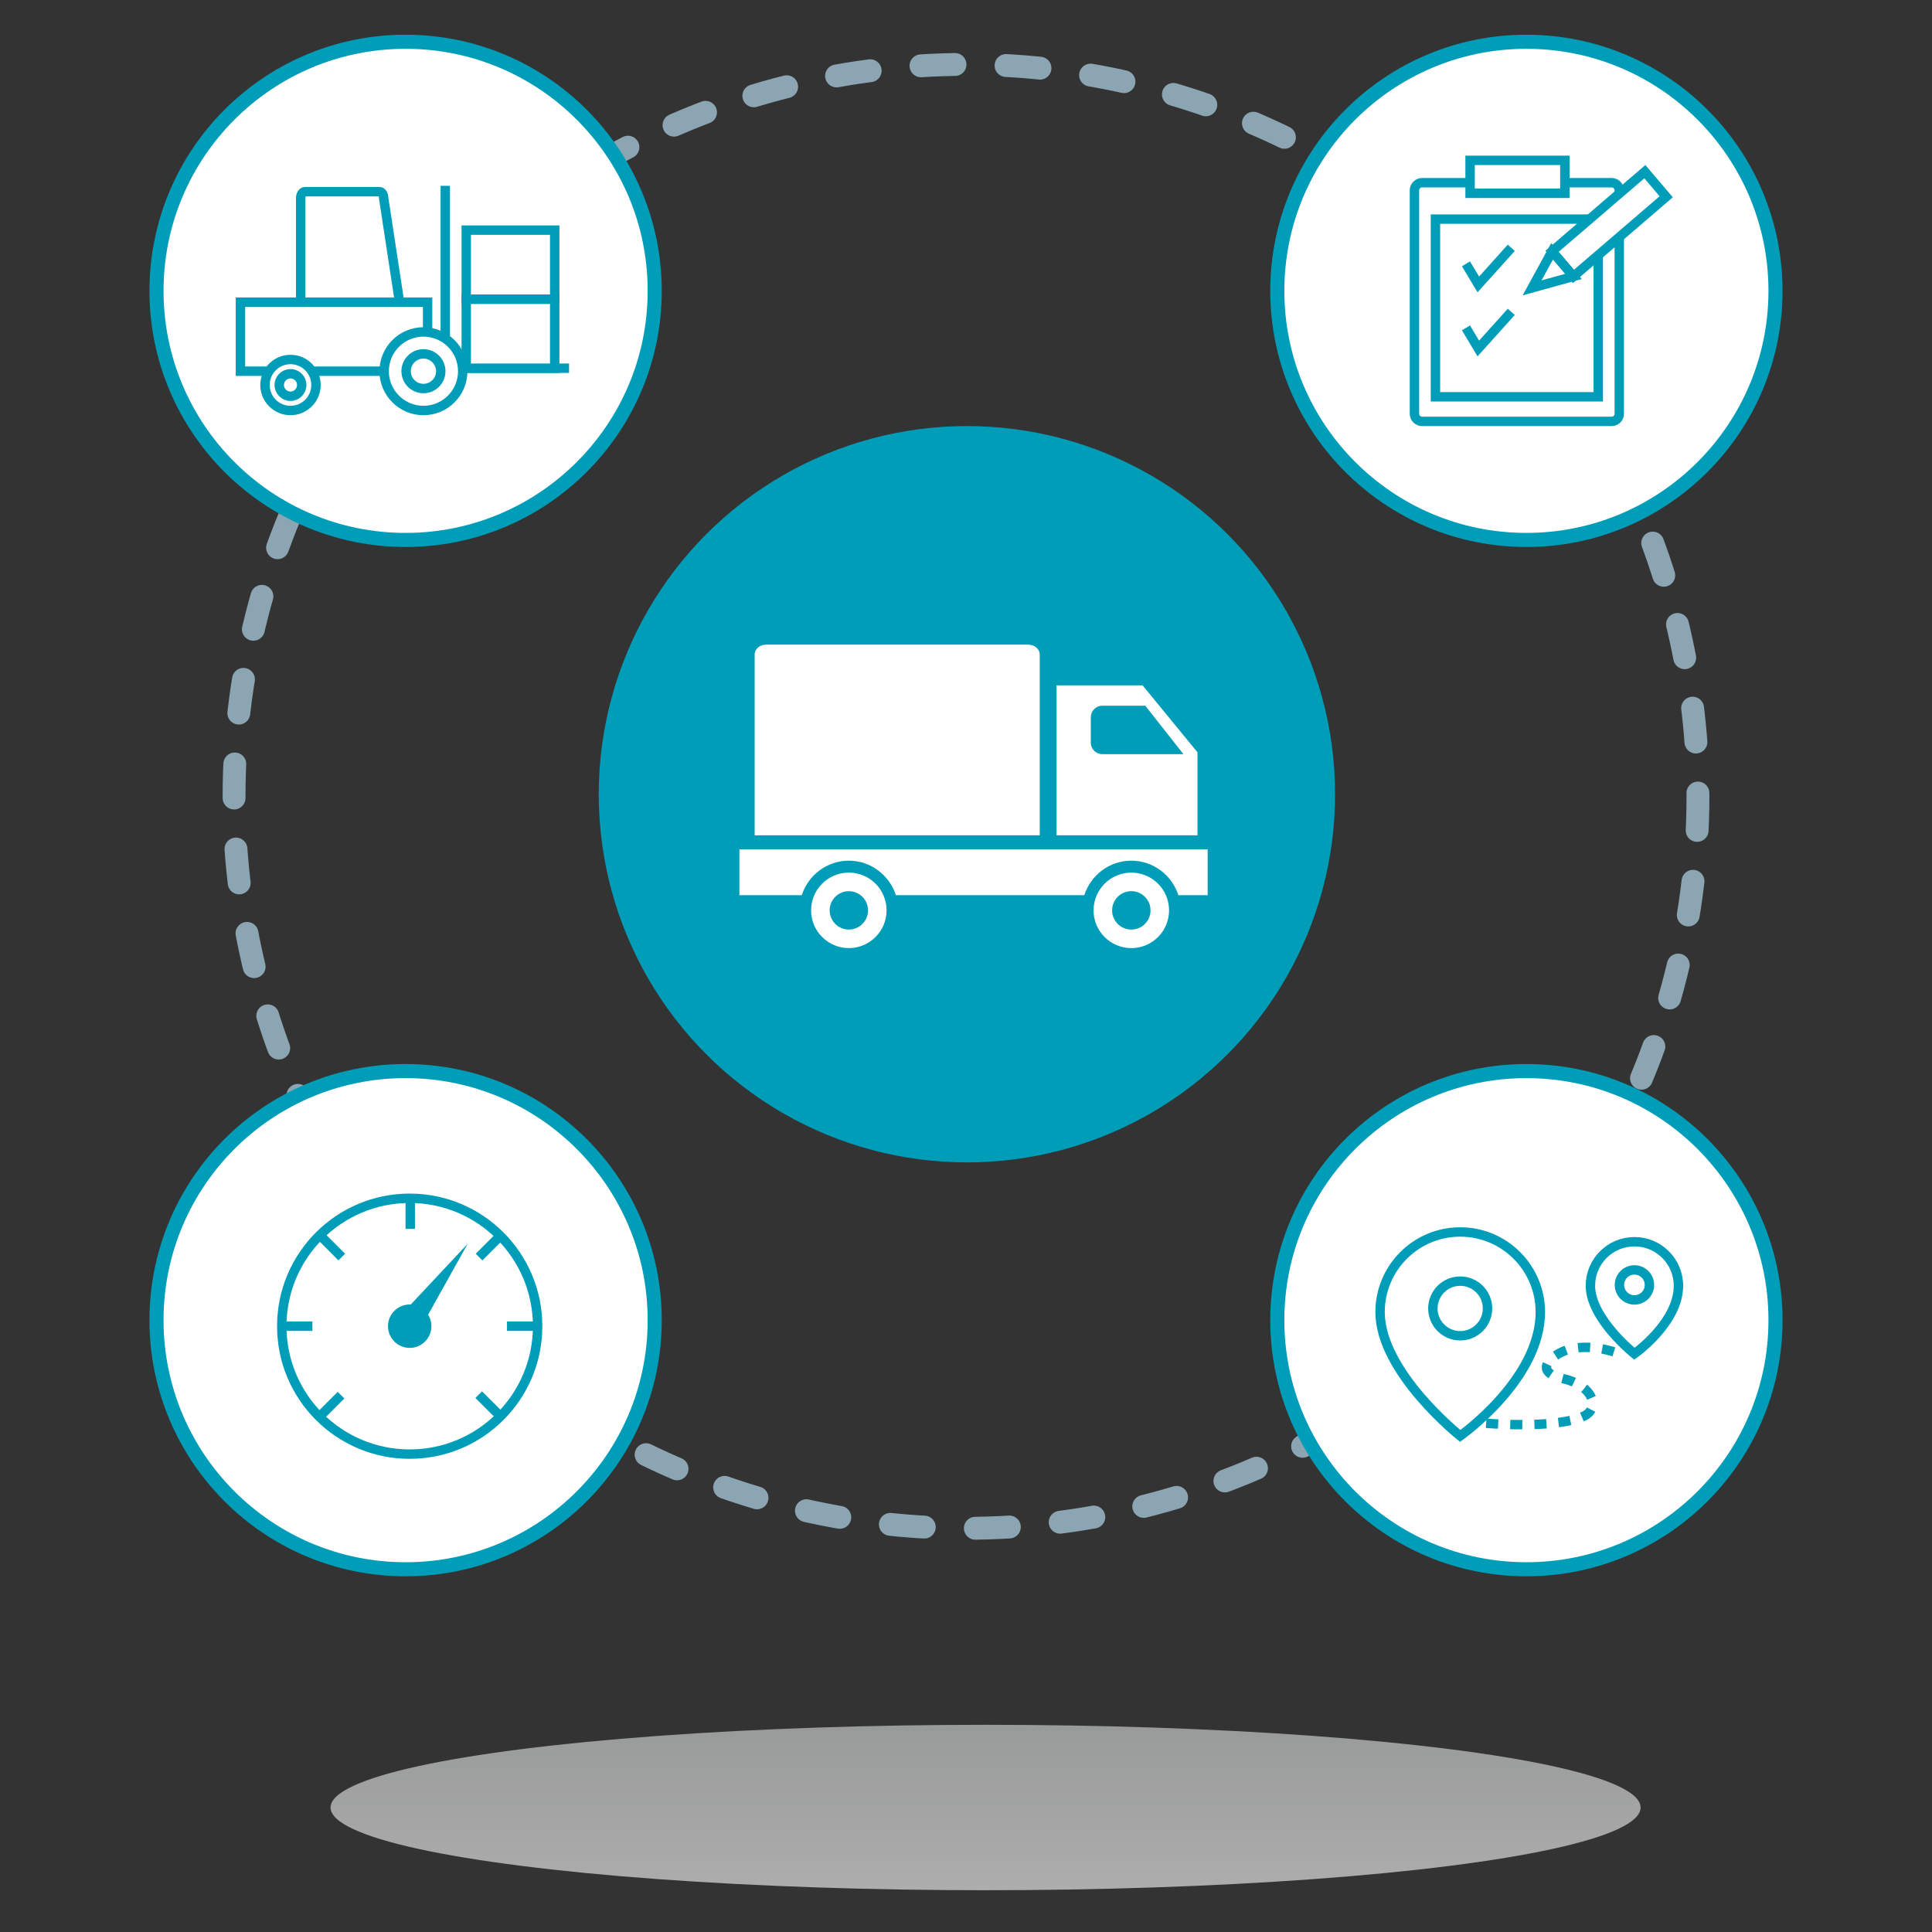 <?xml version="1.0" encoding="utf-8"?>
<!-- Generator: Adobe Illustrator 14.0.0, SVG Export Plug-In . SVG Version: 6.00 Build 43363)  -->
<!DOCTYPE svg PUBLIC "-//W3C//DTD SVG 1.1//EN" "http://www.w3.org/Graphics/SVG/1.1/DTD/svg11.dtd">
<svg version="1.1" id="Ebene_1" xmlns="http://www.w3.org/2000/svg" xmlns:xlink="http://www.w3.org/1999/xlink" x="0px" y="0px"
	 width="200px" height="200px" viewBox="0 0 200 200" enable-background="new 0 0 200 200" xml:space="preserve">
<rect x="0" y="0" width="200" height="200" fill="#333333" stroke="none"/>
<g>
	<circle fill="#009DB8" cx="100.095" cy="82.219" r="38.113"/>
	
		<circle fill="none" stroke="#8BA5B3" stroke-width="2.368" stroke-linecap="round" stroke-linejoin="round" stroke-dasharray="3.524,5.286" cx="100.001" cy="82.439" r="75.771"/>
	<circle fill="#FFFFFF" stroke="#009DB8" stroke-width="1.458" cx="158.013" cy="30.109" r="25.786"/>
	<circle fill="#FFFFFF" stroke="#009DB8" stroke-width="1.458" cx="158.013" cy="136.664" r="25.786"/>
	<circle fill="#FFFFFF" stroke="#009DB8" stroke-width="1.458" cx="41.988" cy="30.109" r="25.787"/>
	<circle fill="#FFFFFF" stroke="#009DB8" stroke-width="1.458" cx="41.988" cy="136.664" r="25.787"/>
	<linearGradient id="SVGID_1_" gradientUnits="userSpaceOnUse" x1="102.026" y1="195.676" x2="102.026" y2="178.55">
		<stop  offset="0" style="stop-color:#FFFFFF"/>
		<stop  offset="1" style="stop-color:#DDDFDF"/>
	</linearGradient>
	<ellipse opacity="0.6" fill="url(#SVGID_1_)" cx="102.027" cy="187.113" rx="67.808" ry="8.562"/>
	<g>
		<path fill="#FFFFFF" d="M107.631,86.472h-1.195H79.318h-1.195V67.742c0-0.559,0.535-1.009,1.195-1.009h27.117
			c0.66,0,1.195,0.45,1.195,1.009V86.472z"/>
		<polygon fill="#FFFFFF" points="118.28,70.948 109.375,70.948 109.375,86.472 123.963,86.472 123.963,77.879 		"/>
		<path fill="#009DB8" d="M118.562,73.056h-4.447c-0.661,0-1.196,0.536-1.196,1.196v2.624c0,0.661,0.535,1.195,1.196,1.195h8.396
			L118.562,73.056z"/>
		<path fill="#FFFFFF" d="M83.964,94.24c0-2.16,1.751-3.908,3.908-3.908c2.158,0,3.906,1.748,3.906,3.908
			c0,2.155-1.748,3.905-3.906,3.905C85.715,98.146,83.964,96.396,83.964,94.24z"/>
		<circle fill="#FFFFFF" cx="117.113" cy="94.241" r="3.908"/>
		<circle fill="#009DB8" cx="87.872" cy="94.24" r="1.986"/>
		<path fill="#FFFFFF" d="M76.543,87.927v4.742h6.456c0.669-2.063,2.588-3.571,4.871-3.571s4.203,1.508,4.871,3.571h19.503
			c0.667-2.063,2.584-3.571,4.868-3.571c2.285,0,4.205,1.508,4.872,3.571h3.032v-4.742H76.543z"/>
		<circle fill="#009DB8" cx="117.114" cy="94.24" r="1.988"/>
	</g>
	<g>
		<path fill="#FFFFFF" stroke="#009DB8" stroke-width="0.974" stroke-dasharray="1.25" d="M167.065,139.943
			c0,0-3.076-1.05-5.349,0c-1.308,0.603-2.972,2.097,0.175,2.797c2.906,0.645,3.846,2.971,2.098,3.844
			c-1.748,0.875-6.467,1.224-12.584,0.525"/>
		<path fill="#FFFFFF" stroke="#009DB8" stroke-width="0.974" d="M159.455,135.828c0,6.976-8.296,12.819-8.296,12.819
			s-8.295-6.599-8.295-12.819c0-4.581,3.715-8.295,8.295-8.295C155.741,127.533,159.455,131.247,159.455,135.828z"/>
		<circle fill="#FFFFFF" stroke="#009DB8" stroke-width="0.974" cx="151.159" cy="135.451" r="2.828"/>
		<path fill="#FFFFFF" stroke="#009DB8" stroke-width="0.974" d="M173.753,133.1c0,3.832-4.558,7.042-4.558,7.042
			s-4.556-3.623-4.556-7.042c0-2.518,2.04-4.557,4.556-4.557C171.714,128.543,173.753,130.582,173.753,133.1z"/>
		<circle fill="#FFFFFF" stroke="#009DB8" stroke-width="0.974" cx="169.196" cy="133.015" r="1.553"/>
	</g>
	<g>
		<circle fill="#FFFFFF" stroke="#009DB8" stroke-width="0.974" cx="42.412" cy="137.288" r="13.242"/>
		<line fill="#FFFFFF" stroke="#009DB8" stroke-width="0.974" x1="29.17" y1="137.288" x2="32.339" y2="137.288"/>
		<line fill="#FFFFFF" stroke="#009DB8" stroke-width="0.974" x1="52.484" y1="137.288" x2="55.653" y2="137.288"/>
		<line fill="#FFFFFF" stroke="#009DB8" stroke-width="0.974" x1="42.468" y1="127.215" x2="42.468" y2="124.046"/>
		<line fill="#FFFFFF" stroke="#009DB8" stroke-width="0.974" x1="35.38" y1="130.132" x2="33.14" y2="127.892"/>
		<line fill="#FFFFFF" stroke="#009DB8" stroke-width="0.974" x1="49.591" y1="130.132" x2="51.831" y2="127.892"/>
		<line fill="#FFFFFF" stroke="#009DB8" stroke-width="0.974" x1="49.556" y1="144.371" x2="51.797" y2="146.612"/>
		<line fill="#FFFFFF" stroke="#009DB8" stroke-width="0.974" x1="33.064" y1="146.666" x2="35.305" y2="144.426"/>
		<circle fill="#009DB8" cx="42.412" cy="137.288" r="2.247"/>
		<polyline fill="#009DB8" points="43.307,137.911 48.418,128.751 41.155,136.502 		"/>
	</g>
	<g>
		<path fill="#FFFFFF" stroke="#009DB8" stroke-width="0.974" d="M167.627,42.831c0,0.438-0.354,0.791-0.791,0.791h-19.621
			c-0.438,0-0.792-0.354-0.792-0.791V19.704c0-0.438,0.354-0.79,0.792-0.79h19.621c0.437,0,0.791,0.353,0.791,0.79V42.831z"/>
		<rect x="148.597" y="22.681" fill="#FFFFFF" stroke="#009DB8" stroke-width="0.974" width="16.856" height="18.395"/>
		<rect x="152.182" y="16.599" fill="#FFFFFF" stroke="#009DB8" stroke-width="0.974" width="9.812" height="3.412"/>
		<polygon fill="#FFFFFF" stroke="#009DB8" stroke-width="0.974" points="172.487,20.37 162.879,28.618 160.668,26.018 
			170.275,17.771 		"/>
		<polyline fill="#FFFFFF" stroke="#009DB8" stroke-width="0.974" points="151.756,27.311 153.035,29.444 156.448,25.651 		"/>
		<polyline fill="#FFFFFF" stroke="#009DB8" stroke-width="0.974" points="151.756,33.94 153.035,36.075 156.448,32.282 		"/>
		<polygon fill="#FFFFFF" stroke="#009DB8" stroke-width="0.974" points="162.879,28.618 158.604,29.798 160.668,26.018 		"/>
	</g>
	<g>
		<polyline fill="#FFFFFF" stroke="#009DB8" stroke-width="0.974" points="46.095,19.236 46.095,38.118 58.906,38.118 		"/>
		<path fill="#FFFFFF" stroke="#009DB8" stroke-width="0.974" d="M41.628,33.035c0,0.387-0.19,0.699-0.427,0.699H31.55
			c-0.234,0-0.426-0.312-0.426-0.699V20.543c0-0.387,0.191-0.7,0.426-0.7h7.748c0.234,0,0.425,0.313,0.425,0.7L41.628,33.035z"/>
		<rect x="24.891" y="31.281" fill="#FFFFFF" stroke="#009DB8" stroke-width="0.974" width="19.375" height="7.146"/>
		<g>
			<circle fill="#FFFFFF" stroke="#009DB8" stroke-width="0.974" cx="30.071" cy="39.855" r="2.64"/>
			<circle fill="#FFFFFF" stroke="#009DB8" stroke-width="0.974" cx="30.071" cy="39.855" r="1.164"/>
		</g>
		<g>
			<circle fill="#FFFFFF" stroke="#009DB8" stroke-width="0.974" cx="43.835" cy="38.428" r="4.067"/>
			<circle fill="#FFFFFF" stroke="#009DB8" stroke-width="0.974" cx="43.835" cy="38.428" r="1.794"/>
		</g>
		<rect x="48.265" y="30.97" fill="#FFFFFF" stroke="#009DB8" stroke-width="0.974" width="9.158" height="7.148"/>
		<rect x="48.265" y="23.822" fill="#FFFFFF" stroke="#009DB8" stroke-width="0.974" width="9.158" height="7.147"/>
	</g>
</g>
</svg>
